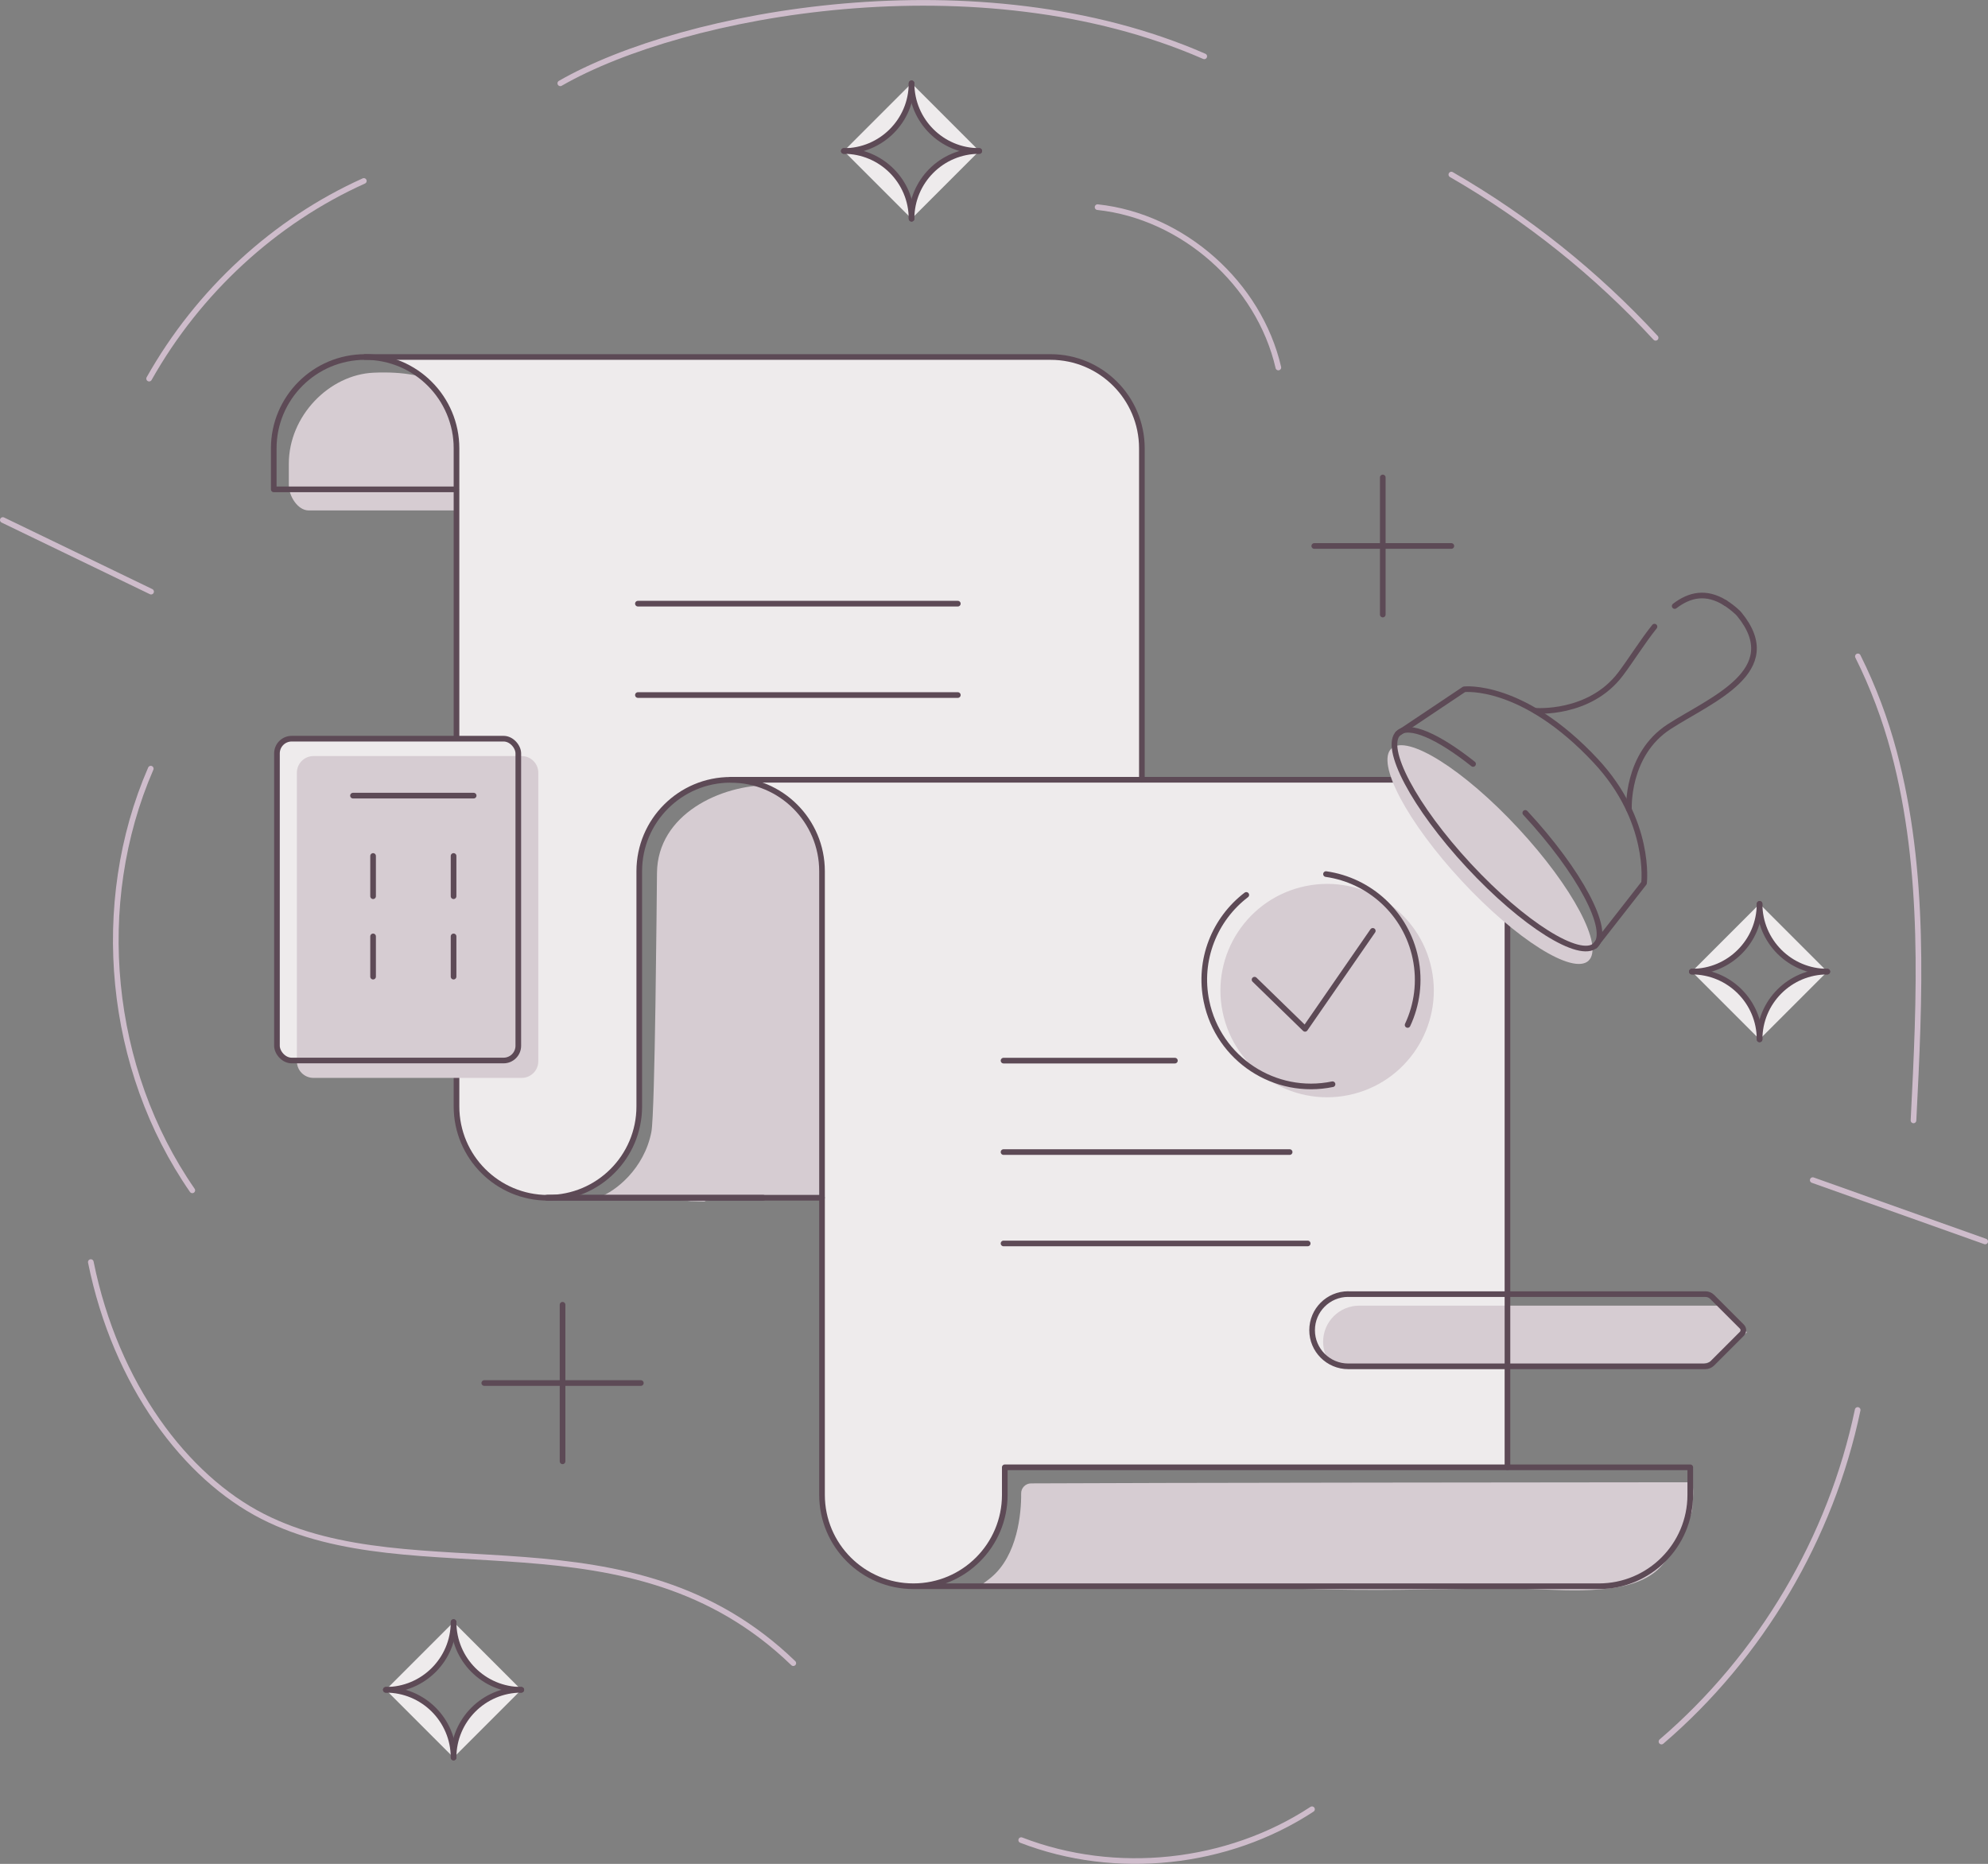<?xml version="1.0" encoding="UTF-8"?><svg xmlns="http://www.w3.org/2000/svg" viewBox="0 0 352.22 330.22"><rect x="0" y="0" width="352.22" height="330.22" fill="#808080" stroke="none"/><defs><style>.d{stroke:#cebccb;}.d,.e{fill:none;stroke-linecap:round;stroke-linejoin:round;}.e{stroke:#5d4a56;}.f{fill:#eeebec;}.g{fill:#d6ccd2;}</style></defs><g id="a"/><g id="b"><g id="c"><g><path class="g" d="M109.67,212.18c3.24,0,6.48,.07,9.71,.32,.97,.08,1.97,.19,2.97,.3,.82,.02,1.63,.04,2.45,.06,.05-.04,.11-.07,.18-.09,2.03-.55,4.15-.56,6.24-.49,2.23,.07,4.45,.1,6.68,.11,8.42,.07,16.84,.12,25.26,.27,4.53,.08,9.07,.15,13.61,.16v-77.87h-36.74c-2.8,.71-.59,4.16-3.47,4.14-8.96-.07-20.04,5.21-20.16,15.53-.05,4.28-.34,42.49-.99,45.9-1.27,6.61-6.47,10.62-9.18,11.54l-.1,.4s-.02,.08-.02,.11c1.03,0,2.07,.03,3.1,.03,.03-.22,.18-.41,.47-.41"/><path class="g" d="M83.56,83.81c-.13-2.33,4.41-18.75-17.38-17.78-7.81,.35-15.01,7.61-15.01,16.15v3.75c0,1.94,1.57,4.5,3.51,4.5h28.68c.08-.19,.26-5.32,.19-6.62"/><path class="f" d="M228.49,138.14h-26.4v-58.7c0-8.94-7.25-16.19-16.19-16.19H68.13c1.21,.47,2.38,1.04,3.58,1.6,2.07,.95,4.14,2.03,5.25,4.13,.28,.53,.5,1.08,.76,1.61,.26,.53,.61,1,.94,1.48,.67,.99,1.02,2.12,1.26,3.29,.49,2.44,.71,5.01,.81,7.5,.04,1.21,.15,2.58-.24,3.75,0,.03-.03,.06-.04,.09h.19v109.3c0,8.94,7.25,16.19,16.19,16.19s16.19-7.25,16.19-16.19v-41.67c0-8.94,7.25-16.19,16.19-16.19s16.19,7.25,16.19,16.19v110.49c0,8.32,6.28,15.18,14.35,16.09l1.84,.1h2.46c1.09-.25,2.16-.6,3.15-1.01,2.21-.92,4.21-2.4,6.02-3.94,1.69-1.45,3.3-3.11,3.88-5.32,.27-1.03,.38-2.1,.52-3.16,.09-.69,.27-1.36,.43-2.03,.2-.88-.72-5.87-.27-5.61,.07-.15,1.26,0,1.47,0,7.95-.07,15.9-.12,23.85-.16,14.1-.09,63.52,.17,63.74,.17v-105.61c0-8.94-7.25-16.19-16.19-16.19h-9.57"/><path class="g" d="M299.86,266.69c.1-1.38,.27-2.74-.08-4.08-15.72,.01-99.05,.09-117.1,.2-.98,0-1.78,.81-1.76,1.79,.04,3.45-.62,11-5.35,14.9-.37,.31-.79,.62-1.23,.95-.23,.17-.38,.37-.5,.58h2.34c10.68,0,21.36,.01,32.04,.1,5.33,.05,10.65,.12,15.98,.21,5.32,.1,10.65,.29,15.98,.33,5.35,.05,10.7-.04,16.05-.12,4.87-.07,9.76-.21,14.63-.04,4.15,.15,8.31,.41,12.45,.09,3.78-.3,8.09-1.08,10.84-3.93,1.35-1.4,2.28-3.12,3.21-4.81,.94-1.72,1.93-3.35,2.44-5.25,.02-.31,.05-.62,.07-.92"/><line class="e" x1="96.83" y1="212.2" x2="135.22" y2="212.2"/><line class="e" x1="177.8" y1="187.91" x2="208.16" y2="187.91"/><line class="e" x1="177.8" y1="204.11" x2="228.49" y2="204.11"/><line class="e" x1="177.8" y1="220.3" x2="231.69" y2="220.3"/><line class="e" x1="113.02" y1="106.95" x2="169.7" y2="106.95"/><line class="e" x1="113.02" y1="123.14" x2="169.7" y2="123.14"/><line class="e" x1="244.99" y1="84.59" x2="244.99" y2="108.88"/><line class="e" x1="232.85" y1="96.73" x2="257.14" y2="96.73"/><line class="e" x1="99.67" y1="231.16" x2="99.67" y2="258.9"/><line class="e" x1="85.8" y1="245.03" x2="113.54" y2="245.03"/><path class="g" d="M235.64,241.1c1.38,.46,2.77,.95,4.21,1.22,1.51,.28,2.95,.13,4.47,.04,3.23-.19,6.5-.19,9.73-.23,11.48-.12,22.96,.39,34.44,.27,2.88-.03,5.75-.12,8.62-.3,2.24-.14,4.76-.04,6.72-1.3,.95-.61,1.82-1.37,2.68-2.09,.98-.81,1.93-1.65,2.85-2.53,.05-.05,.1-.11,.15-.16l-4.25-4.25c-.29-.29-.68-.45-1.09-.45h-63.35c-3.53,0-6.4,2.86-6.4,6.4,0,1.24,.36,2.39,.96,3.36,.08-.02,.16-.02,.25,.01"/><path class="e" d="M238.86,229.28h63.32c.43,0,.84,.17,1.15,.47l5.28,5.28c.35,.35,.35,.93,0,1.28l-5.25,5.25c-.32,.32-.76,.51-1.22,.51h-63.27c-3.53,0-6.4-2.86-6.4-6.4s2.86-6.4,6.4-6.4Z"/><path class="f" d="M311.75,160.14c0,6.63-5.37,12-12,12"/><path class="e" d="M311.75,160.14c0,6.63-5.37,12-12,12"/><path class="f" d="M323.75,172.14c-6.63,0-12-5.37-12-12"/><path class="e" d="M323.75,172.14c-6.63,0-12-5.37-12-12"/><path class="f" d="M311.75,184.14c0-6.63-5.37-12-12-12"/><path class="e" d="M311.75,184.14c0-6.63-5.37-12-12-12"/><path class="f" d="M323.75,172.14c-6.63,0-12,5.37-12,12"/><path class="e" d="M323.75,172.14c-6.63,0-12,5.37-12,12"/><path class="f" d="M80.36,287.38c0,6.63-5.37,12-12,12"/><path class="e" d="M80.36,287.38c0,6.63-5.37,12-12,12"/><path class="f" d="M92.36,299.38c-6.63,0-12-5.37-12-12"/><path class="e" d="M92.36,299.38c-6.63,0-12-5.37-12-12"/><path class="f" d="M80.36,311.38c0-6.63-5.37-12-12-12"/><path class="e" d="M80.36,311.38c0-6.63-5.37-12-12-12"/><path class="f" d="M92.36,299.38c-6.63,0-12,5.37-12,12"/><path class="e" d="M92.36,299.38c-6.63,0-12,5.37-12,12"/><path class="f" d="M161.5,14.76c0,6.63-5.37,12-12,12"/><path class="e" d="M161.5,14.76c0,6.63-5.37,12-12,12"/><path class="f" d="M173.5,26.75c-6.63,0-12-5.37-12-12"/><path class="e" d="M173.5,26.75c-6.63,0-12-5.37-12-12"/><path class="f" d="M161.5,38.75c0-6.63-5.37-12-12-12"/><path class="e" d="M161.5,38.75c0-6.63-5.37-12-12-12"/><path class="f" d="M173.5,26.75c-6.63,0-12,5.37-12,12"/><path class="e" d="M173.5,26.75c-6.63,0-12,5.37-12,12"/><path class="d" d="M16.09,223.6c4.42,21.83,16.84,38.12,30.43,45.05,27.17,13.85,65.04-1.99,94.03,26.01"/><path class="d" d="M329.17,116.29c2.7,5.41,4.84,11.12,6.38,16.9,5.65,21.16,4.58,43.45,3.47,65.31"/><path class="d" d="M99.27,14.76c21.85-12.57,74.23-22.21,114.09-4.78"/><path class="d" d="M26.42,67.08c8.71-15.46,22.23-27.91,38.04-35.02"/><path class="d" d="M329.13,249.8c-4.74,22.68-17.17,43.68-34.76,58.75"/><path class="d" d="M293.33,59.85c-10.51-11.39-22.76-21.18-36.19-28.92"/><path class="d" d="M180.93,326.01c16.73,6.47,36.52,4.37,51.52-5.47"/><path class="d" d="M26.71,136.18c-10.41,23.97-7.53,53.23,7.36,74.71"/><path class="d" d="M194.46,36.7c15.14,1.62,28.61,13.57,32.03,28.41"/><path class="d" d="M.5,92.13c8.76,4.23,17.51,8.46,26.27,12.69"/><path class="d" d="M321.17,209.08c10.18,3.62,20.36,7.24,30.55,10.87"/><path class="g" d="M253.64,171.68c2.11,10.22-4.47,20.22-14.69,22.33-10.22,2.11-20.22-4.47-22.33-14.69-2.11-10.22,4.46-20.22,14.69-22.33,10.22-2.11,20.22,4.47,22.33,14.69"/><path class="e" d="M234.93,154.86c7.67,1.09,14.19,6.87,15.85,14.9,.86,4.15,.28,8.27-1.39,11.83"/><path class="e" d="M236.09,192.09c-10.22,2.11-20.22-4.47-22.33-14.69-1.52-7.35,1.46-14.58,7.05-18.85"/><polyline class="e" points="222.27 173.57 231.22 182.28 243.22 164.92"/><path class="e" d="M267.08,259.95v-105.61c0-8.94-7.25-16.19-16.19-16.19h-121.45"/><path class="e" d="M161.83,281.03h121.45c8.94,0,16.19-7.25,16.19-16.19v-4.88h-121.45v4.88c0,8.94-7.25,16.19-16.19,16.19s-16.19-7.25-16.19-16.19v-110.49c0-8.94-7.25-16.19-16.19-16.19s-16.19,7.25-16.19,16.19v41.67c0,8.94-7.25,16.19-16.19,16.19s-16.19-7.25-16.19-16.19V79.44c0-8.94-7.25-16.19-16.19-16.19s-16.19,7.25-16.19,16.19v7.26h32.39"/><path class="e" d="M202.31,138.14v-58.7c0-8.94-7.25-16.19-16.19-16.19H64.67"/><line class="e" x1="97.05" y1="212.2" x2="145.63" y2="212.2"/><path class="g" d="M281.45,170.21c-2.77,2.57-12.83-3.76-22.48-14.15-9.64-10.39-15.21-20.89-12.44-23.46,2.77-2.57,12.83,3.76,22.47,14.15,9.64,10.39,15.21,20.89,12.44,23.46"/><path class="e" d="M293.13,111.02c-2.18,2.72-4.15,5.94-6.03,8.42-5.51,7.27-15.08,6.49-15.08,6.49"/><path class="e" d="M305.66,106.8c-3.41-2.12-6.34-1.43-8.95,.57"/><path class="e" d="M288.61,143.41s-.54-9.71,7.12-14.67c7.36-4.76,20.68-9.85,12.41-19.93-.06-.07-.18-.2-.25-.27-.77-.72-1.51-1.29-2.24-1.74"/><path class="e" d="M270.24,144.02c9.64,10.39,15.21,20.89,12.44,23.46-2.77,2.57-12.83-3.76-22.47-14.15-9.64-10.39-15.21-20.89-12.44-23.46,1.87-1.74,7.07,.59,13.22,5.48"/><path class="e" d="M282.57,167.59l8.71-11.14s1.35-11.01-8.52-21.61c-12.97-13.93-23.35-12.72-23.35-12.72l-11.75,7.86"/><path class="f" d="M89.22,187.89H51.69c-1.44,0-2.61-1.17-2.61-2.61v-51.79c0-1.44,1.17-2.61,2.61-2.61h37.54c1.44,0,2.61,1.17,2.61,2.61v51.79c0,1.44-1.17,2.61-2.61,2.61"/><path class="g" d="M92.43,190.97H55.54c-1.62,0-2.94-1.31-2.94-2.94v-51.14c0-1.62,1.32-2.94,2.94-2.94h36.89c1.62,0,2.94,1.32,2.94,2.94v51.14c0,1.62-1.32,2.94-2.94,2.94"/><rect class="e" x="49.07" y="130.87" width="42.76" height="57.02" rx="2.61" ry="2.61"/><line class="e" x1="66.1" y1="165.9" x2="66.1" y2="173.03"/><line class="e" x1="80.36" y1="165.9" x2="80.36" y2="173.03"/><line class="e" x1="66.1" y1="151.65" x2="66.1" y2="158.78"/><line class="e" x1="80.36" y1="151.65" x2="80.36" y2="158.78"/><line class="e" x1="62.54" y1="140.96" x2="83.92" y2="140.96"/></g></g></g></svg>
